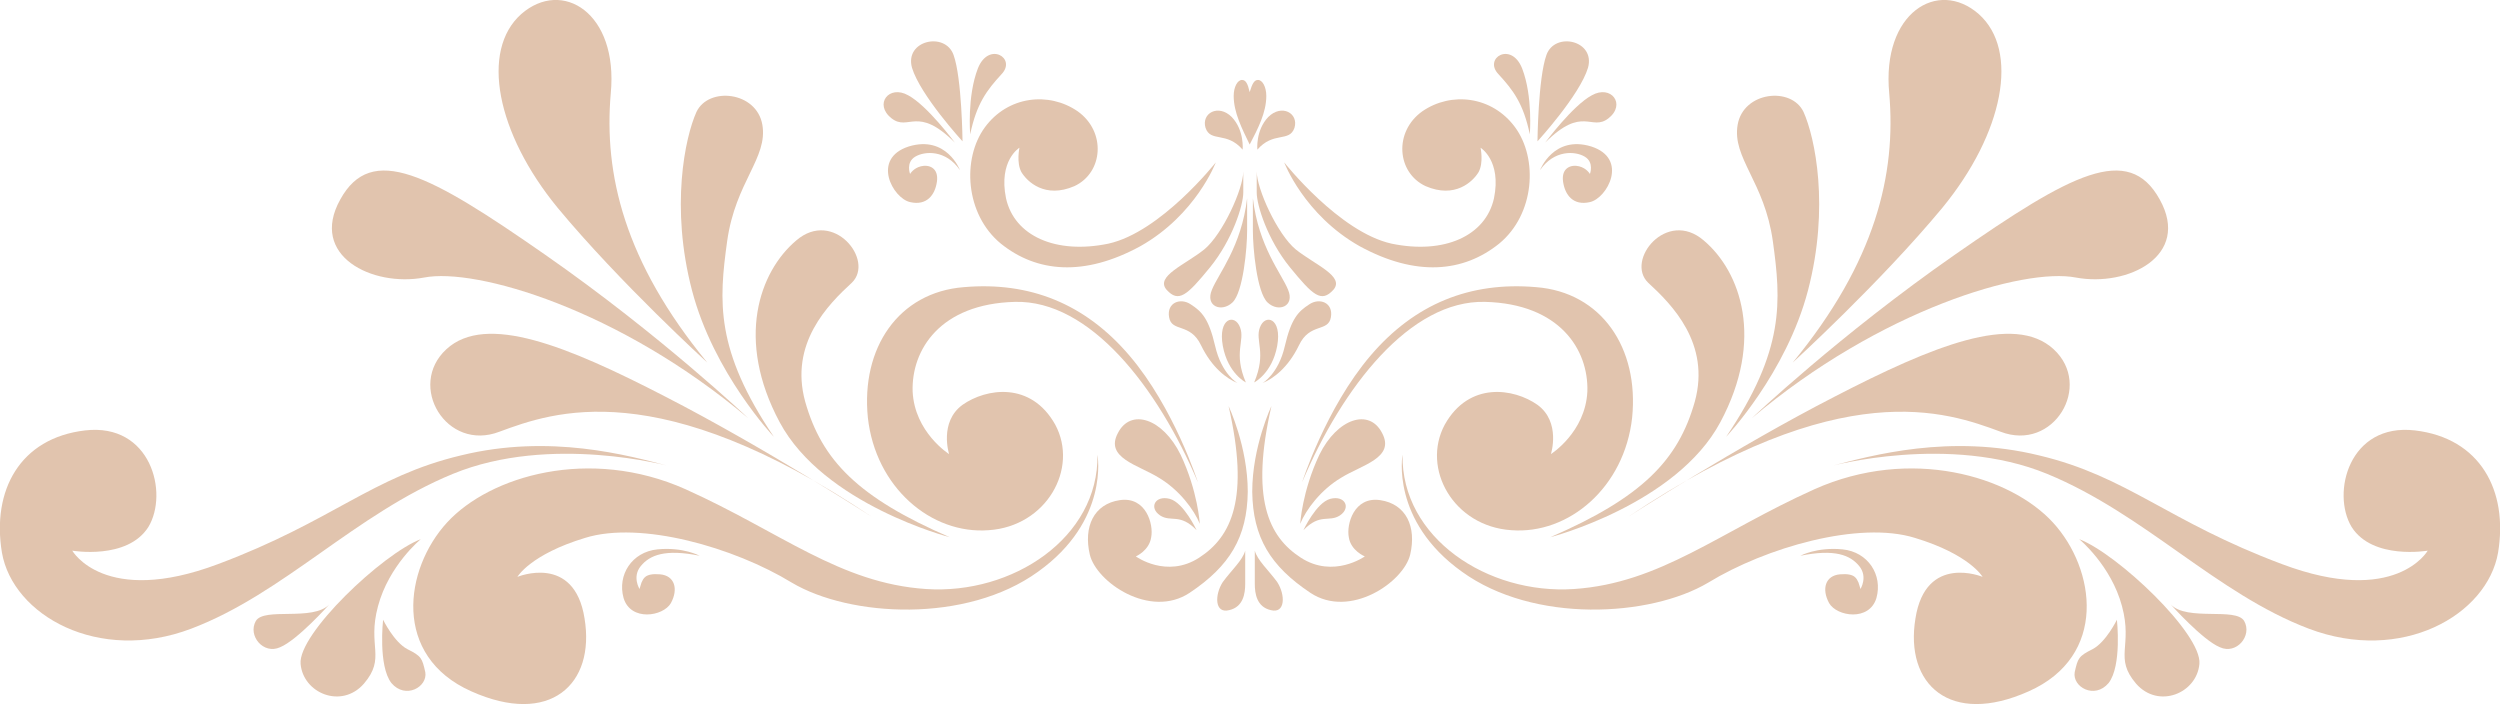 <?xml version="1.0" encoding="UTF-8"?>
<!DOCTYPE svg PUBLIC "-//W3C//DTD SVG 1.1//EN" "http://www.w3.org/Graphics/SVG/1.1/DTD/svg11.dtd">
<!-- Creator: CorelDRAW X7 -->
<svg xmlns="http://www.w3.org/2000/svg" xml:space="preserve" width="3909px" height="1101px" version="1.1" style="shape-rendering:geometricPrecision; text-rendering:geometricPrecision; image-rendering:optimizeQuality; fill-rule:evenodd; clip-rule:evenodd"
viewBox="0 0 3909 1101"
 xmlns:xlink="http://www.w3.org/1999/xlink">
 <defs>
  <style type="text/css">
   <![CDATA[
    .fil1 {fill:#E1C4AE}
    .fil0 {fill:#E1C4AE;fill-rule:nonzero}
   ]]>
  </style>
 </defs>
 <g id="Layer_x0020_1">
  <g id="_423572216">
   <path class="fil0" d="M1954 144c4,-13 7,-19 13,-19 7,0 13,11 13,25 0,26 -13,51 -26,76 -12,-25 -25,-50 -25,-76 0,-14 6,-25 13,-25 6,0 9,6 12,19z"/>
   <g>
    <path class="fil1" d="M1943 234c0,0 3,-30 -17,-51 -21,-21 -48,-6 -41,17 8,23 33,5 58,34z"/>
    <path class="fil1" d="M1950 310c0,0 0,26 0,51 0,26 -6,96 -23,112 -17,16 -43,6 -32,-20 10,-25 46,-67 55,-143z"/>
    <path class="fil1" d="M1944 268c0,0 0,12 0,33 0,20 -17,74 -52,117 -36,44 -49,56 -68,35 -18,-21 29,-39 59,-63 29,-24 61,-95 61,-122z"/>
    <path class="fil1" d="M1948 598c0,0 -28,-14 -36,-57 -8,-44 19,-51 27,-29 8,21 -11,39 9,86z"/>
    <path class="fil1" d="M1935 599c0,0 -25,-14 -35,-58 -10,-43 -21,-54 -38,-65 -16,-11 -38,-3 -34,20 4,24 33,8 50,44 17,35 40,52 57,59z"/>
    <path class="fil1" d="M1921 635c0,0 30,63 30,134 -1,71 -28,116 -91,158 -62,41 -146,-17 -156,-60 -10,-43 6,-79 47,-85 41,-6 53,38 49,58 -3,21 -24,30 -24,30 0,0 48,35 99,2 51,-33 79,-93 46,-237z"/>
    <path class="fil1" d="M1871 829c0,0 -20,-43 -42,-49 -23,-6 -33,14 -15,26 17,11 31,-4 57,23z"/>
    <path class="fil1" d="M1876 819c0,0 -3,-51 -30,-108 -28,-57 -78,-73 -98,-34 -21,39 32,50 64,70 32,19 55,50 64,72z"/>
    <path class="fil1" d="M1873 754c0,0 -37,-116 -107,-198 -69,-81 -156,-116 -259,-107 -102,8 -161,95 -150,204 12,109 99,183 189,176 90,-6 141,-96 104,-165 -38,-68 -108,-57 -145,-31 -37,27 -21,77 -21,77 0,0 -54,-34 -57,-98 -2,-65 43,-137 160,-140 117,-3 223,133 286,282z"/>
    <path class="fil1" d="M1901 254c0,0 -31,82 -118,131 -88,48 -162,41 -218,-4 -56,-46 -61,-133 -25,-182 36,-49 100,-56 145,-25 45,32 40,96 -5,117 -46,20 -74,-7 -83,-22 -8,-15 -3,-38 -3,-38 0,0 -33,20 -21,79 13,59 78,88 160,71 82,-18 168,-127 168,-127z"/>
    <path class="fil1" d="M1517 210c0,0 -5,-59 12,-103 17,-43 61,-16 37,9 -23,25 -39,46 -49,94z"/>
    <path class="fil1" d="M1505 221c0,0 -1,-99 -14,-135 -13,-37 -77,-23 -65,20 13,43 79,115 79,115z"/>
    <path class="fil1" d="M1493 223c0,0 -43,-58 -73,-74 -30,-17 -54,14 -26,36 27,21 40,-21 99,38z"/>
    <path class="fil1" d="M1501 266c0,0 -21,-55 -80,-37 -59,19 -25,81 2,87 26,6 39,-11 42,-32 3,-22 -13,-27 -25,-24 -12,3 -17,12 -17,12 0,0 -7,-18 8,-27 15,-9 48,-11 70,21z"/>
    <path class="fil1" d="M1485 840c0,0 -197,-51 -266,-180 -69,-129 -32,-235 26,-284 58,-50 123,31 87,66 -37,34 -98,95 -73,186 26,92 83,150 226,212z"/>
    <path class="fil1" d="M1363 808c0,0 -169,-109 -323,-188 -153,-79 -280,-131 -342,-74 -62,57 0,161 83,129 84,-31 248,-91 582,133z"/>
    <path class="fil1" d="M1716 711c0,0 19,103 -93,183 -112,81 -294,71 -385,17 -90,-55 -236,-97 -323,-70 -86,26 -106,61 -106,61 0,0 89,-37 105,65 17,103 -54,169 -177,114 -124,-55 -105,-191 -38,-264 67,-73 223,-119 373,-52 149,67 241,147 376,156 135,9 270,-80 268,-210z"/>
    <path class="fil1" d="M1094 869c0,0 -26,-14 -66,-10 -40,4 -63,40 -53,76 11,37 62,29 74,8 12,-22 6,-43 -17,-45 -24,-2 -26,7 -29,13 -2,6 -3,10 -3,10 0,0 -12,-19 2,-36 14,-17 38,-27 92,-16z"/>
    <path class="fil1" d="M658 843c0,0 -50,41 -67,105 -17,63 13,80 -22,121 -35,40 -95,15 -99,-31 -4,-47 128,-172 188,-195z"/>
    <path class="fil1" d="M599 969c0,0 -8,72 13,99 22,26 57,6 53,-17 -5,-22 -6,-25 -28,-36 -21,-11 -38,-46 -38,-46z"/>
    <path class="fil1" d="M515 945c0,0 -50,56 -77,67 -26,12 -51,-18 -38,-41 13,-22 89,1 115,-26z"/>
    <path class="fil1" d="M1047 729c0,0 -186,-51 -339,12 -153,63 -264,187 -409,242 -145,55 -279,-21 -296,-119 -16,-97 28,-179 130,-191 103,-12 131,98 99,151 -33,52 -119,37 -119,37 0,0 50,88 228,21 179,-67 241,-137 380,-170 139,-34 261,0 326,17z"/>
    <path class="fil1" d="M1210 683c0,0 -94,-99 -128,-229 -34,-130 -11,-239 7,-279 19,-40 94,-32 103,20 9,52 -42,89 -55,182 -13,94 -19,170 73,306z"/>
    <path class="fil1" d="M1106 567c0,0 -137,-125 -234,-242 -96,-117 -121,-246 -57,-303 64,-56 152,-2 140,124 -11,126 21,263 151,421z"/>
    <path class="fil1" d="M1170 654c0,0 -137,-130 -318,-256 -181,-126 -271,-175 -320,-86 -49,88 50,137 131,122 81,-16 306,50 507,220z"/>
    <path class="fil1" d="M1947 861c0,0 0,37 0,52 0,15 -3,36 -25,41 -23,6 -23,-24 -10,-44 14,-19 31,-34 35,-49z"/>
   </g>
   <g>
    <path class="fil1" d="M1966 234c0,0 -3,-30 17,-51 21,-21 48,-6 41,17 -8,23 -33,5 -58,34z"/>
    <path class="fil1" d="M1959 310c0,0 0,26 0,51 0,26 6,96 23,112 17,16 43,6 32,-20 -10,-25 -46,-67 -55,-143z"/>
    <path class="fil1" d="M1965 268c0,0 0,12 0,33 0,20 17,74 52,117 36,44 49,56 68,35 18,-21 -29,-39 -59,-63 -29,-24 -61,-95 -61,-122z"/>
    <path class="fil1" d="M1961 598c0,0 28,-14 36,-57 8,-44 -19,-51 -27,-29 -8,21 11,39 -9,86z"/>
    <path class="fil1" d="M1974 599c0,0 25,-14 35,-58 10,-43 21,-54 38,-65 16,-11 38,-3 34,20 -4,24 -33,8 -50,44 -17,35 -40,52 -57,59z"/>
    <path class="fil1" d="M1988 635c0,0 -30,63 -30,134 1,71 28,116 91,158 62,41 146,-17 156,-60 10,-43 -6,-79 -47,-85 -41,-6 -53,38 -49,58 3,21 25,30 25,30 0,0 -49,35 -100,2 -51,-33 -79,-93 -46,-237z"/>
    <path class="fil1" d="M2038 829c0,0 20,-43 42,-49 23,-6 33,14 15,26 -17,11 -31,-4 -57,23z"/>
    <path class="fil1" d="M2033 819c0,0 3,-51 30,-108 28,-57 78,-73 98,-34 21,39 -32,50 -64,70 -32,19 -55,50 -64,72z"/>
    <path class="fil1" d="M2036 754c0,0 37,-116 107,-198 69,-81 156,-116 259,-107 102,8 161,95 150,204 -12,109 -99,183 -189,176 -90,-6 -141,-96 -104,-165 38,-68 108,-57 145,-31 37,27 21,77 21,77 0,0 54,-34 57,-98 2,-65 -43,-137 -160,-140 -117,-3 -223,133 -286,282z"/>
    <path class="fil1" d="M2008 254c0,0 31,82 118,131 88,48 162,41 218,-4 56,-46 61,-133 25,-182 -36,-49 -100,-56 -145,-25 -45,32 -40,96 5,117 46,20 74,-7 83,-22 8,-15 3,-38 3,-38 0,0 33,20 21,79 -13,59 -78,88 -160,71 -82,-18 -168,-127 -168,-127z"/>
    <path class="fil1" d="M2392 210c0,0 5,-59 -12,-103 -17,-43 -61,-16 -37,9 23,25 39,46 49,94z"/>
    <path class="fil1" d="M2404 221c0,0 1,-99 14,-135 13,-37 77,-23 65,20 -13,43 -79,115 -79,115z"/>
    <path class="fil1" d="M2416 223c0,0 43,-58 73,-74 30,-17 54,14 26,36 -27,21 -40,-21 -99,38z"/>
    <path class="fil1" d="M2408 266c0,0 21,-55 80,-37 59,19 25,81 -2,87 -26,6 -39,-11 -42,-32 -3,-22 13,-27 25,-24 12,3 17,12 17,12 0,0 7,-18 -8,-27 -15,-9 -48,-11 -70,21z"/>
    <path class="fil1" d="M2424 840c0,0 197,-51 266,-180 69,-129 32,-235 -26,-284 -58,-50 -123,31 -87,66 37,34 98,95 73,186 -26,92 -83,150 -226,212z"/>
    <path class="fil1" d="M2546 808c0,0 169,-109 323,-188 153,-79 280,-131 342,-74 62,57 0,161 -83,129 -84,-31 -248,-91 -582,133z"/>
    <path class="fil1" d="M2193 711c0,0 -19,103 93,183 112,81 294,71 385,17 90,-55 236,-97 323,-70 86,26 106,61 106,61 0,0 -89,-37 -105,65 -17,103 54,169 177,114 124,-55 105,-191 38,-264 -67,-73 -223,-119 -373,-52 -149,67 -241,147 -376,156 -135,9 -270,-80 -268,-210z"/>
    <path class="fil1" d="M2815 869c0,0 26,-14 66,-10 40,4 63,40 53,76 -11,37 -62,29 -74,8 -12,-22 -6,-43 17,-45 24,-2 26,7 29,13 2,6 3,10 3,10 0,0 12,-19 -2,-36 -14,-17 -38,-27 -92,-16z"/>
    <path class="fil1" d="M3251 843c0,0 50,41 67,105 17,63 -13,80 22,121 35,40 95,15 99,-31 4,-47 -128,-172 -188,-195z"/>
    <path class="fil1" d="M3310 969c0,0 8,72 -13,99 -22,26 -57,6 -53,-17 5,-22 6,-25 28,-36 21,-11 38,-46 38,-46z"/>
    <path class="fil1" d="M3394 945c0,0 50,56 77,67 26,12 51,-18 38,-41 -13,-22 -89,1 -115,-26z"/>
    <path class="fil1" d="M2862 729c0,0 186,-51 339,12 153,63 264,187 409,242 145,55 279,-21 296,-119 16,-97 -28,-179 -130,-191 -103,-12 -131,98 -99,151 33,52 119,37 119,37 0,0 -50,88 -228,21 -179,-67 -241,-137 -380,-170 -139,-34 -261,0 -326,17z"/>
    <path class="fil1" d="M2699 683c0,0 94,-99 128,-229 34,-130 11,-239 -7,-279 -19,-40 -94,-32 -103,20 -9,52 42,89 55,182 13,94 19,170 -73,306z"/>
    <path class="fil1" d="M2803 567c0,0 137,-125 234,-242 96,-117 121,-246 57,-303 -64,-56 -152,-2 -140,124 11,126 -21,263 -151,421z"/>
    <path class="fil1" d="M2739 654c0,0 137,-130 318,-256 181,-126 271,-175 320,-86 49,88 -50,137 -131,122 -81,-16 -306,50 -507,220z"/>
    <path class="fil1" d="M1962 861c0,0 0,37 0,52 0,15 3,36 25,41 23,6 23,-24 10,-44 -14,-19 -31,-34 -35,-49z"/>
   </g>
  </g>
 </g>
</svg>
